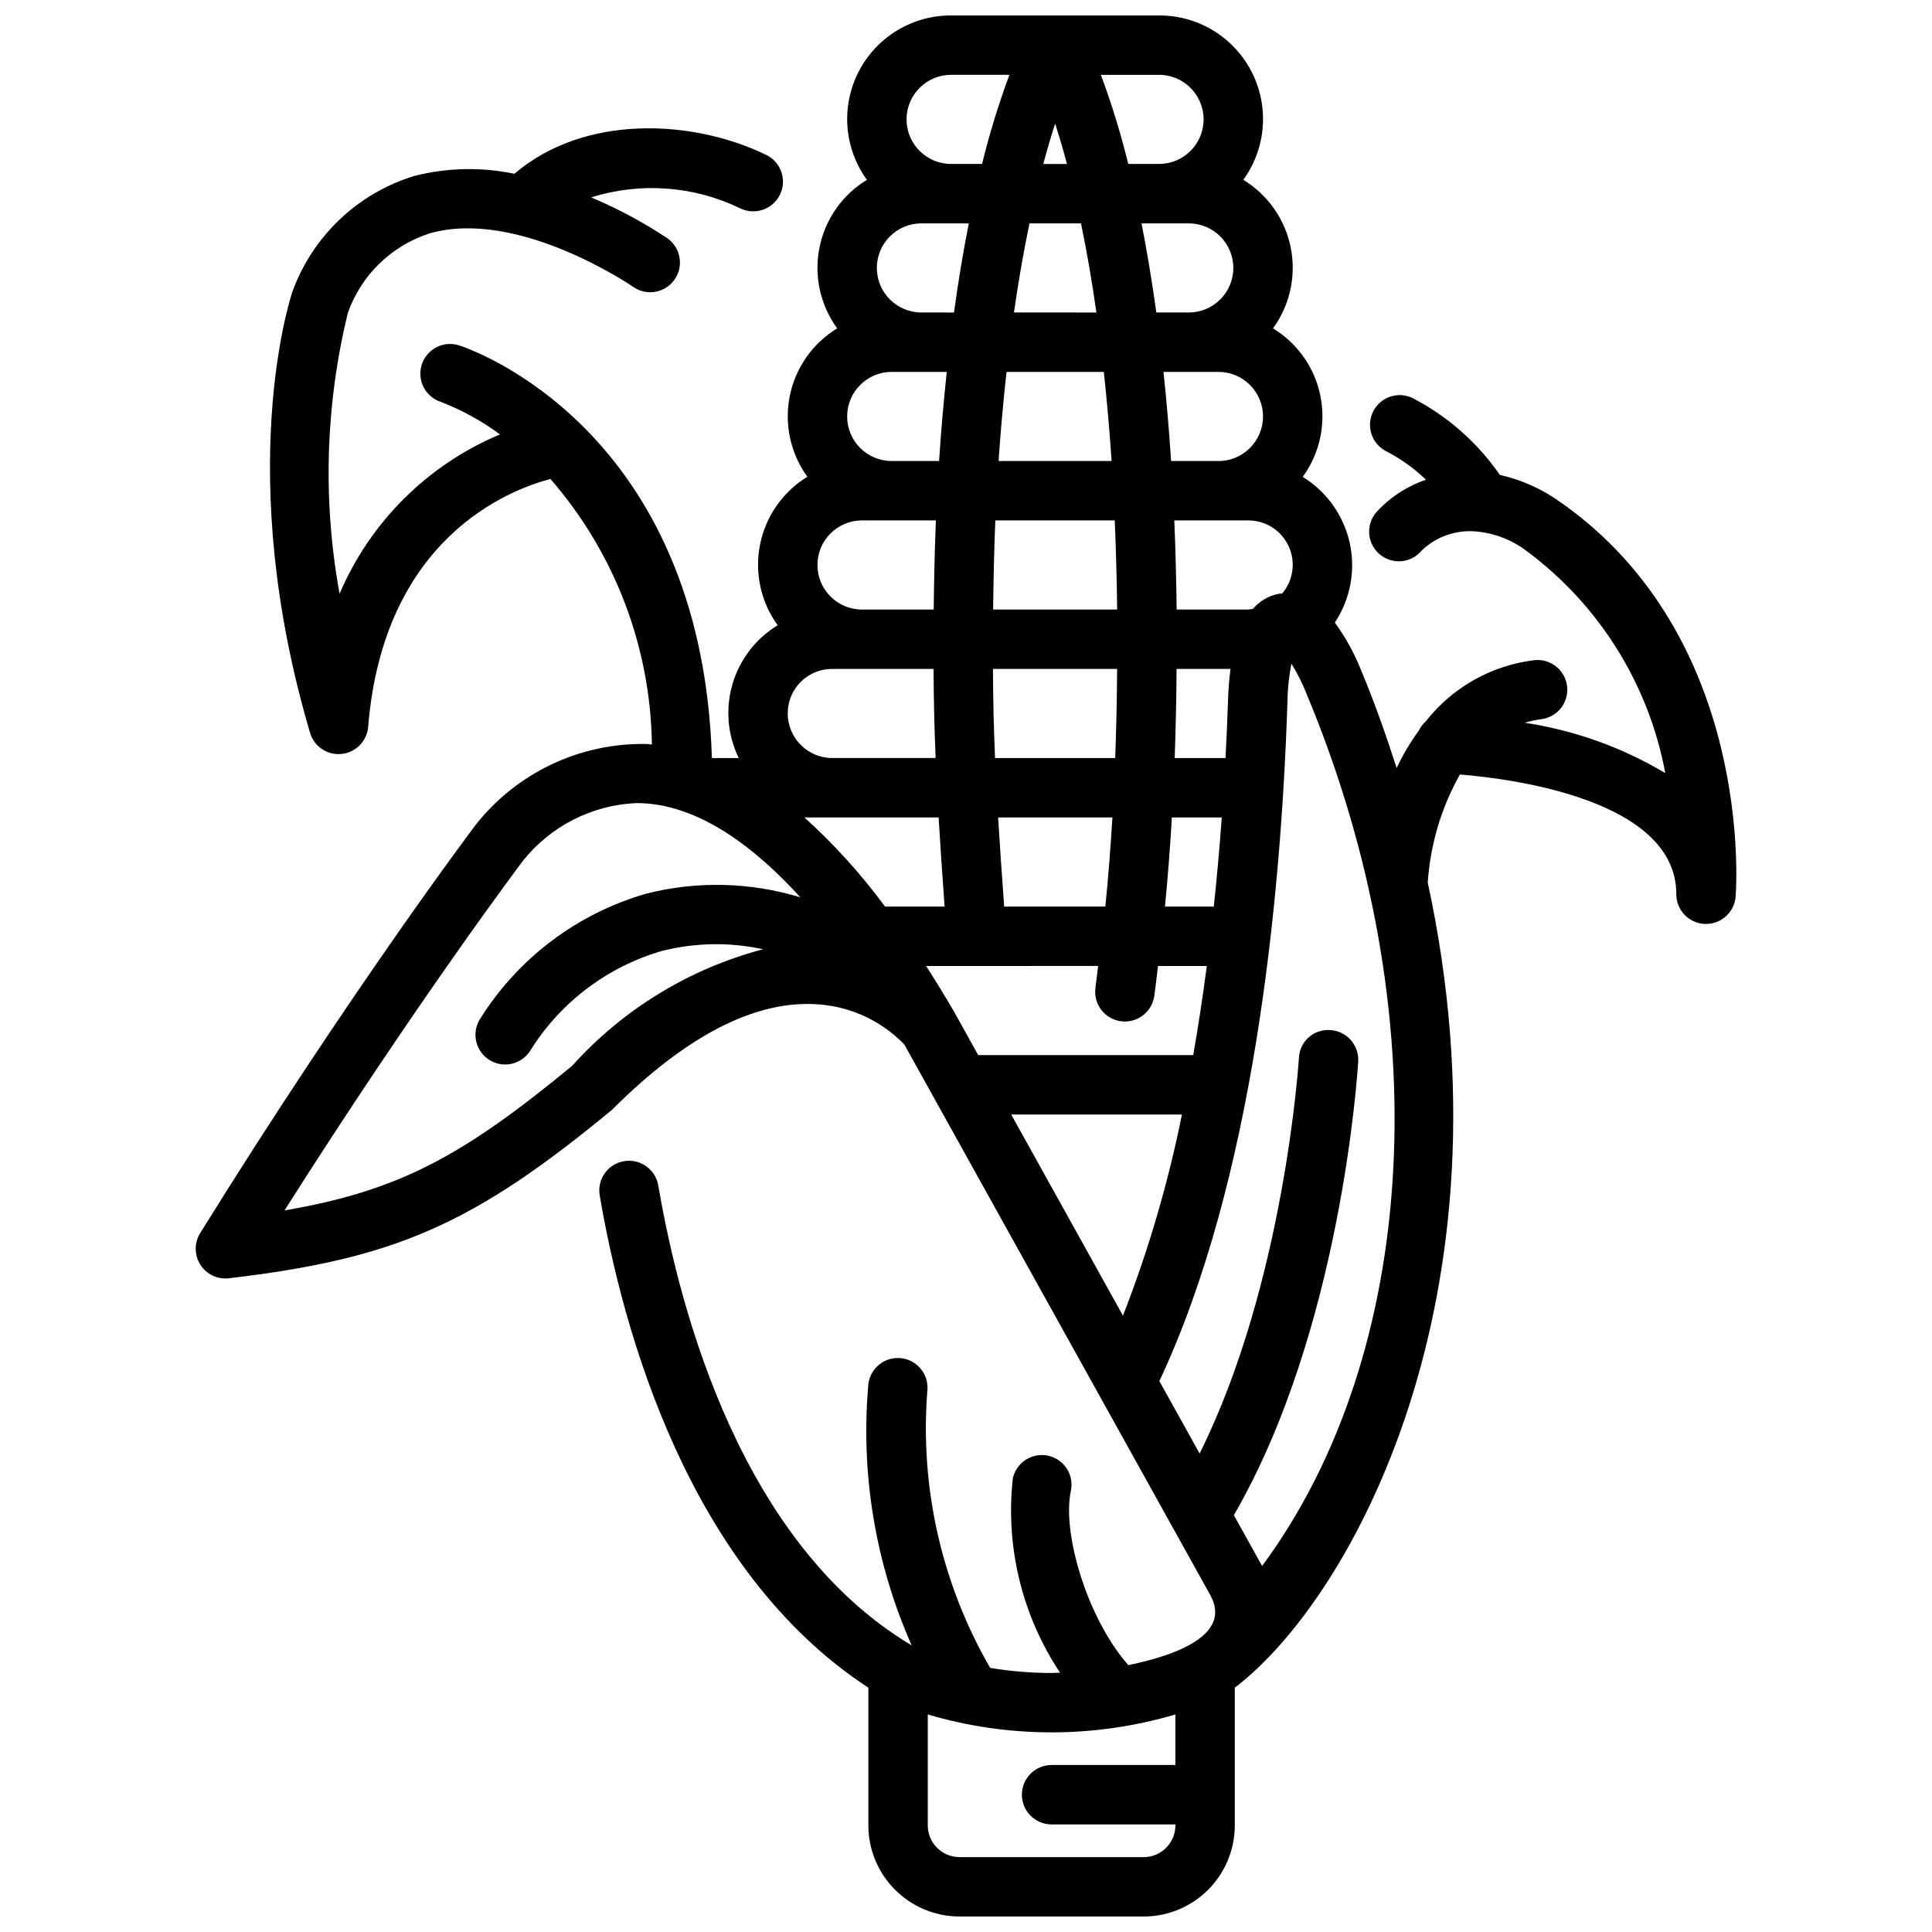 <?xml version="1.0" encoding="UTF-8"?>
<!-- Uploaded to: ICON Repo, www.iconrepo.com, Generator: ICON Repo Mixer Tools -->
<svg width="800px" height="800px" version="1.1" viewBox="144 144 512 512" xmlns="http://www.w3.org/2000/svg">
 <defs>
  <clipPath id="a">
   <path d="m195 148.09h410v503.81h-410z"/>
  </clipPath>
 </defs>
 <g clip-path="url(#a)">
  <path d="m557.71 277.21c-4.856-3.531-10.383-6.035-16.242-7.359-5.891-8.535-13.781-15.5-22.98-20.289-1.859-0.945-4.023-1.109-6.008-0.461-1.984 0.652-3.629 2.062-4.57 3.926-0.945 1.863-1.109 4.027-0.453 6.012 0.652 1.984 2.066 3.625 3.93 4.566 3.852 1.984 7.391 4.523 10.512 7.531-5.106 1.73-9.68 4.742-13.277 8.75-1.328 1.617-1.957 3.695-1.75 5.777 0.207 2.078 1.234 3.992 2.856 5.312 1.617 1.324 3.695 1.949 5.777 1.734 2.078-0.211 3.988-1.242 5.309-2.867 3.812-3.629 8.992-5.453 14.238-5.012 4.941 0.414 9.664 2.238 13.605 5.254 19.191 14.281 32.285 35.281 36.66 58.797-11.426-6.824-24.078-11.359-37.242-13.344 1.438-0.43 2.906-0.746 4.394-0.949 2.074-0.262 3.957-1.34 5.238-2.996 1.277-1.652 1.848-3.746 1.578-5.82-0.266-2.074-1.348-3.957-3.004-5.231-1.656-1.277-3.754-1.84-5.828-1.566-11.32 1.41-21.625 7.25-28.648 16.242-0.75 0.668-1.363 1.477-1.805 2.383-2.258 3.121-4.227 6.445-5.875 9.926-2.801-8.695-5.852-17.379-9.457-25.996-1.777-4.453-4.102-8.664-6.922-12.543 4.121-6.211 5.547-13.832 3.941-21.113-1.605-7.277-6.098-13.594-12.453-17.496 4.488-6.168 6.191-13.93 4.695-21.406-1.496-7.477-6.051-13.988-12.566-17.953 4.488-6.168 6.188-13.93 4.695-21.406-1.496-7.481-6.055-13.988-12.566-17.957 3.984-5.5 5.789-12.281 5.066-19.035-0.723-6.75-3.926-12.996-8.984-17.527s-11.621-7.023-18.41-7h-55.105c-6.793-0.023-13.352 2.469-18.41 7-5.062 4.531-8.262 10.777-8.984 17.527-0.727 6.754 1.078 13.535 5.066 19.035-6.516 3.969-11.07 10.477-12.566 17.957-1.496 7.477 0.207 15.238 4.691 21.406-6.504 3.961-11.059 10.461-12.559 17.93s0.188 15.227 4.66 21.395c-6.496 3.981-11.043 10.488-12.535 17.961-1.496 7.469 0.195 15.227 4.664 21.398-5.797 3.527-10.066 9.09-11.973 15.598-1.906 6.512-1.309 13.5 1.668 19.594h-7.121c-2.723-87.645-64.309-108.52-67-109.37h0.004c-1.992-0.637-4.152-0.453-6.008 0.504-1.855 0.957-3.254 2.617-3.887 4.606-0.633 1.992-0.449 4.152 0.508 6.008 0.961 1.852 2.621 3.25 4.613 3.883 5.562 2.16 10.816 5.055 15.621 8.598-19.133 8.004-34.387 23.156-42.52 42.234-4.504-24.691-3.758-50.055 2.191-74.438l-0.004 0.004c3.555-10.059 11.613-17.871 21.781-21.109 23.441-6.617 53.562 14.008 53.863 14.219 3.566 2.481 8.473 1.602 10.957-1.965 2.484-3.57 1.605-8.477-1.965-10.961-6.367-4.223-13.113-7.84-20.156-10.801 13.066-4.102 27.207-3.062 39.531 2.91 3.918 1.895 8.625 0.258 10.52-3.66 1.891-3.914 0.254-8.621-3.66-10.516-19.957-9.645-48.469-10.641-66.723 5.012-8.789-1.84-17.879-1.637-26.578 0.59-14.941 4.578-26.871 15.898-32.227 30.582-0.652 1.926-15.719 48.012 4.648 116.98 0.988 3.344 4.059 5.641 7.547 5.641 0.27 0 0.539-0.016 0.812-0.043h-0.004c3.773-0.387 6.731-3.406 7.039-7.188 4.074-49.914 37.164-62.75 48.312-65.684v0.004c17 19.539 26.523 44.469 26.887 70.363-0.414-0.031-0.824-0.109-1.238-0.133-17.73-0.398-34.617 7.586-45.555 21.547-0.328 0.43-32.996 43.746-72.922 108.07-1.594 2.57-1.574 5.82 0.047 8.371 1.621 2.551 4.559 3.949 7.562 3.598 43.988-5.164 64.754-14.246 101.54-44.652 19.355-19.352 37.406-28.781 53.617-28 9.023 0.371 17.562 4.199 23.84 10.691l81.012 145.79c6.07 10.711-9.203 16.137-21.648 18.695-10.934-12.434-17.598-35.059-15.23-46.16l0.004 0.004c0.438-2.043 0.047-4.18-1.086-5.934-1.137-1.754-2.922-2.984-4.965-3.418-2.043-0.438-4.176-0.043-5.93 1.098-1.75 1.137-2.981 2.926-3.41 4.969-1.977 18.082 2.453 36.285 12.516 51.438-0.762 0.016-1.457 0.086-2.238 0.086-5.453-0.008-10.898-0.461-16.277-1.355-12.816-22.164-18.625-47.688-16.664-73.215 0.57-4.301-2.449-8.254-6.75-8.836-4.305-0.578-8.262 2.434-8.852 6.734-2.129 23.719 1.816 47.59 11.473 69.359-44.84-26.707-61.328-87.789-67.16-121.9-0.738-4.281-4.805-7.156-9.086-6.422-4.281 0.73-7.16 4.789-6.434 9.074 6.125 35.812 23.488 99.262 71.199 130.46v36.5h-0.004c0.012 6.402 2.562 12.539 7.094 17.066 4.531 4.523 10.672 7.066 17.078 7.07h48.801c6.398-0.008 12.535-2.551 17.059-7.078 4.523-4.523 7.07-10.66 7.078-17.059v-36.508c31.219-23.766 74.777-103.98 51.137-213.37 0.668-10.059 3.578-19.844 8.52-28.633 13.598 1.105 57.352 6.621 57.352 31.738h-0.004c0 4.231 3.344 7.707 7.574 7.867l0.309 0.004h-0.004c4.113-0.004 7.527-3.172 7.844-7.273 0.215-2.781 4.625-68.586-46.25-104.38zm-145.73 162.15h45.242c-3.656 18.188-8.883 36.023-15.625 53.305zm-19.238-78.723c0.473 7.832 1 15.707 1.586 23.617h-15.781c-6.312-8.566-13.469-16.477-21.363-23.617zm-20.305-55.102c-6.519 0-11.809-5.289-11.809-11.809 0-6.523 5.289-11.809 11.809-11.809h19.586c-0.32 7.648-0.492 15.562-0.582 23.617zm7.871-62.977h14.594c-0.809 7.629-1.504 15.465-2.035 23.617h-12.555c-6.523 0-11.809-5.289-11.809-11.809 0-6.523 5.285-11.809 11.809-11.809zm7.871-39.359h12.562c-1.488 7.508-2.797 15.383-3.926 23.617l-8.633-0.004c-6.523 0-11.809-5.285-11.809-11.805 0-6.523 5.285-11.809 11.809-11.809zm42.301 0c1.434 6.91 2.82 14.773 4.078 23.617l-21.852-0.004c1.184-8.266 2.555-16.137 4.117-23.617zm-9.996-15.742c1.074-4.016 2.137-7.609 3.137-10.688 1 3.07 2.059 6.664 3.137 10.688zm38.547 15.742c6.519 0 11.809 5.285 11.809 11.809 0 6.519-5.289 11.805-11.809 11.805h-8.594c-1.203-8.73-2.535-16.578-3.926-23.617zm7.871 39.359c6.523 0 11.809 5.285 11.809 11.809 0 6.519-5.285 11.809-11.809 11.809h-12.551c-0.551-8.41-1.23-16.262-2.012-23.617zm7.871 39.359c4.598-0.02 8.785 2.644 10.719 6.812s1.262 9.082-1.723 12.582c-0.301 0.031-0.59-0.004-0.891 0.051-2.668 0.52-5.082 1.926-6.844 3.992-0.422 0.043-0.871 0.18-1.262 0.18h-18.949c-0.098-8.266-0.305-16.137-0.629-23.617zm-4.672 39.359c-0.344 2.59-0.562 5.191-0.645 7.801-0.156 4.82-0.387 10.164-0.68 15.816h-13.473c0.281-7.68 0.445-15.551 0.496-23.617zm-2.32 39.359c-0.547 7.504-1.242 15.418-2.113 23.617h-12.941c0.746-7.617 1.352-15.504 1.832-23.617zm-29.203-94.465-29.945 0.004c0.543-8.18 1.273-16 2.106-23.617h25.785c0.793 7.312 1.492 15.156 2.059 23.617zm-30.809 15.742h31.648c0.32 7.469 0.535 15.344 0.641 23.617l-32.871 0.004c0.094-8.062 0.262-15.988 0.586-23.617zm32.281 39.359c-0.059 8.066-0.227 15.938-0.512 23.617l-31.84 0.004c-0.332-7.711-0.527-15.555-0.555-23.617zm-1.254 39.359c-0.492 8.121-1.102 16.023-1.867 23.617l-26.812 0.004c-0.598-8.094-1.133-15.93-1.605-23.617zm-3.781 39.359c-0.25 1.871-0.438 3.867-0.707 5.699l0.008 0.008c-0.633 4.301 2.344 8.297 6.644 8.93 4.301 0.629 8.301-2.348 8.93-6.648 0.379-2.566 0.648-5.344 0.992-7.984h12.934c-1.016 7.769-2.211 15.672-3.598 23.617h-56.988l-6.109-10.996c-0.07-0.133-0.141-0.266-0.223-0.395-2.477-4.289-4.969-8.32-7.465-12.223zm27.953-224.35c-0.008 6.519-5.293 11.801-11.809 11.809h-8.16c-1.957-8.004-4.383-15.891-7.258-23.617h15.418c6.516 0.008 11.801 5.293 11.809 11.809zm-66.914-11.809h15.453c-2.871 7.727-5.293 15.613-7.25 23.617h-8.203c-6.519 0-11.809-5.285-11.809-11.809 0-6.519 5.289-11.809 11.809-11.809zm-43.297 169.25c-0.02-3.137 1.219-6.152 3.438-8.371s5.234-3.457 8.371-3.438h26.836c0.031 8.039 0.223 15.895 0.547 23.617h-27.383c-6.519-0.008-11.801-5.289-11.809-11.809zm-57.141 93.375c-29.215 24.117-46.137 33.168-76.219 38.316 35.312-55.688 62.832-92.176 63.152-92.605 7.344-9.238 18.336-14.84 30.129-15.344 16.734 0 32.074 12.5 43.422 24.977-13.238-4.031-27.32-4.379-40.738-1-18.438 5.277-34.246 17.242-44.34 33.551-2.141 3.781-0.809 8.586 2.973 10.727 3.781 2.144 8.586 0.812 10.727-2.969 7.988-12.641 20.32-21.918 34.676-26.094 8.781-2.227 17.961-2.383 26.812-0.457-19.512 5.16-37.094 15.898-50.594 30.898zm151.48 209.7h-48.801c-4.644 0.004-8.414-3.754-8.426-8.395v-29.41c21.414 6.324 44.203 6.324 65.621-0.004v13.395h-32.812c-4.348 0-7.871 3.527-7.871 7.875s3.523 7.871 7.871 7.871h32.812v0.273c-0.008 4.633-3.762 8.387-8.395 8.395zm31.363-77.145-0.066-0.145-7.41-13.332c28.41-49.059 32.781-117.27 32.953-120.23v-0.004c0.254-4.336-3.055-8.062-7.394-8.316-2.094-0.164-4.164 0.531-5.734 1.926-1.57 1.395-2.5 3.371-2.582 5.469-0.043 0.648-3.805 59.633-26.316 104.82l-10.668-19.199c24.879-52.992 32.238-127.01 33.957-180.43l-0.004 0.004c0.055-3.258 0.406-6.504 1.047-9.699 1.516 2.461 2.82 5.047 3.898 7.731 35.5 84.855 29.934 175.15-11.684 231.41z"/>
 </g>
</svg>